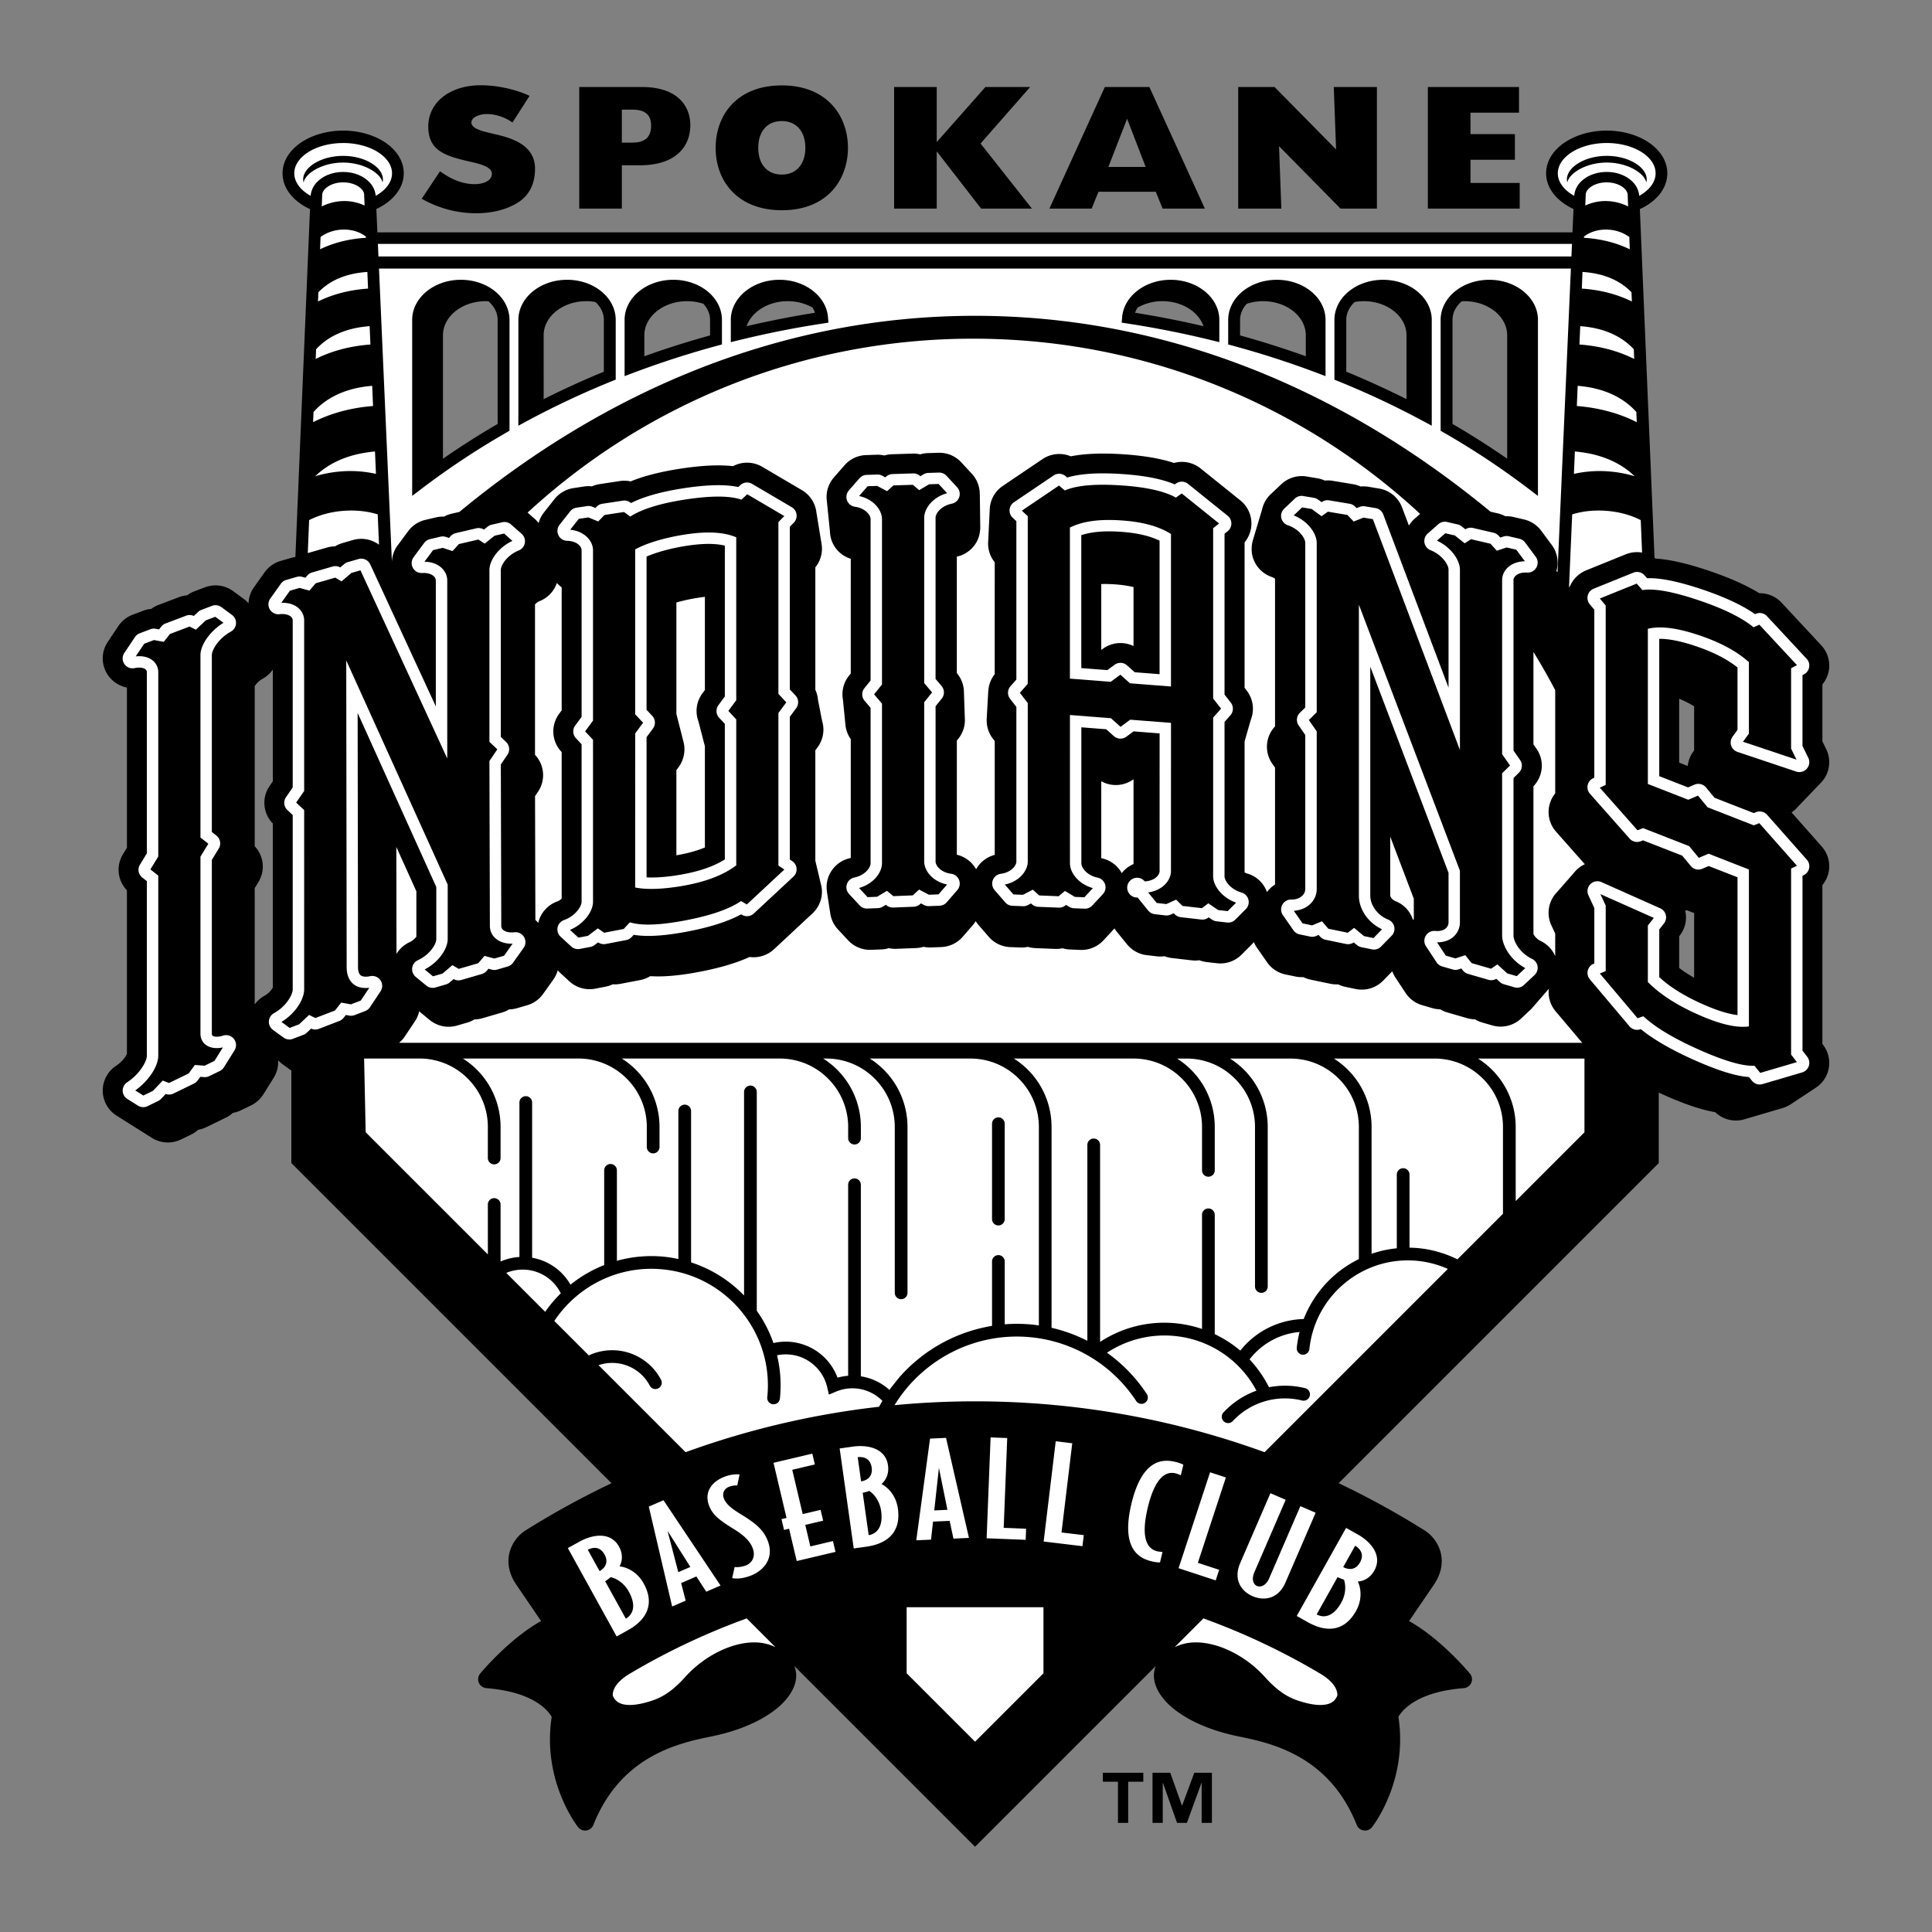 <svg xmlns="http://www.w3.org/2000/svg" width="2500" height="2500" viewBox="0 0 192.756 192.756"><rect x="0" y="0" width="192.756" height="192.756" fill="#808080" stroke="none"/><g fill-rule="evenodd" clip-rule="evenodd"><path fill="#fff" fill-opacity="0" d="M0 0h192.756v192.756H0V0z"/><path d="M178.619 110.203c-.027.02.031-.017 0 0z"/><path d="M181.822 104.154V88.306a2.95 2.95 0 0 0 .621-1.284 2.958 2.958 0 0 0-.682-2.559l-3.014-3.405c.188-.132.363-.279.52-.455L181.762 78a2.956 2.956 0 0 0 .441-3.255l-.381-.777v-5.686c.326-.395.551-.868.641-1.383a2.959 2.959 0 0 0-.752-2.512l-3.959-4.255a2.986 2.986 0 0 0-2.227-.948c-1.334-.819-3.025-1.568-5.127-2.272-2.107-.705-3.809-1.093-5.217-1.183-.035-.028-.074-.05-.109-.076-.738-17.6-1.299-30.894-1.463-34.793a5.611 5.611 0 0 0 1.564-1.035c.768-.733 1.172-1.608 1.176-2.529 0-.922-.404-1.797-1.168-2.532-1.129-1.084-2.951-1.733-4.873-1.734-1.922-.001-3.746.645-4.879 1.728-.768.733-1.172 1.608-1.174 2.529-.004 1.49 1.086 2.802 2.734 3.565l-.104 2.331H37.652l-.103-2.331c1.646-.763 2.737-2.075 2.734-3.565 0-.921-.407-1.796-1.174-2.529-1.133-1.083-2.957-1.729-4.878-1.728-1.922.001-3.744.649-4.874 1.734-.764.734-1.168 1.61-1.166 2.532.001.921.407 1.796 1.174 2.529a5.67 5.67 0 0 0 1.564 1.035c-.163 3.893-.724 17.153-1.458 34.712a2.796 2.796 0 0 0-.412.087L28 55.964a2.978 2.978 0 0 0-1.598 1.132l-1.059 1.487a2.95 2.95 0 0 0-.546 1.609 2.98 2.98 0 0 0-.467-.429l-1.059-.779a2.988 2.988 0 0 0-2.83-.386L19.382 59a2.986 2.986 0 0 0-.722.397 2.978 2.978 0 0 0-.801.18l-2.052.778a2.983 2.983 0 0 0-.719.396 2.978 2.978 0 0 0-.803.182l-1.059.401a2.969 2.969 0 0 0-1.417 1.127l-1.06 1.583a2.955 2.955 0 0 0 .013 3.306 2.98 2.98 0 0 0 1.901 1.247v15.984l-.399.654a2.954 2.954 0 0 0 .399 3.593v16.324c-.098.227-.448.766-1.074 1.178a2.958 2.958 0 0 0 .051 4.983l3.521 2.217a2.99 2.99 0 0 0 2.897.154l1.027-.498a3.02 3.02 0 0 0 .689-.467c.271-.047.536-.131.788-.252l1.99-.967c.25-.123.478-.281.683-.467.273-.047.541-.131.793-.252l1.027-.5a2.983 2.983 0 0 0 1.222-1.1l1.027-1.645c.335-.535.479-1.15.441-1.752.114.119.232.234.367.332l.957.699v9.223l31.942 31.943a84.126 84.126 0 0 0-8.492 4.656 3.745 3.745 0 0 0-1.701 2.324c-.164.699-.186 1.799.636 3.059l2.529 3.713c-3.165 1.76-5.936 5.074-6.075 5.24a.891.891 0 0 0 .616 1.455c4.75.369 6.185 2.273 6.519 2.867-.974 6.328 2.484 10.811 2.634 11.002.197.25.513.375.827.328a.883.883 0 0 0 .698-.553c2.769-6.984 8.653-8.189 11.814-8.834 4.14-.848 7.274-2.729 8.178-4.91.308-.742.318-1.477.048-2.117l18.039 18.039 18.039-18.039c-.271.641-.26 1.375.049 2.117.904 2.182 4.037 4.062 8.178 4.91 3.16.645 9.045 1.85 11.812 8.834a.885.885 0 0 0 .699.553.883.883 0 0 0 .826-.328c.15-.191 3.609-4.676 2.635-11.006.322-.574 1.75-2.494 6.518-2.863a.889.889 0 0 0 .617-1.455c-.139-.166-2.908-3.477-6.07-5.238l2.523-3.699c.832-1.275.809-2.375.645-3.074a3.738 3.738 0 0 0-1.701-2.324 84.094 84.094 0 0 0-8.496-4.66l31.939-31.939v-7.031c.18.084.359.166.547.25 2.053.914 3.709 1.471 5.082 1.703a2.99 2.99 0 0 0 2.914.713l3.84-1.131c.246-.072.529-.211.742-.34l2.506-1.658a2.956 2.956 0 0 0 1.232-1.576 2.958 2.958 0 0 0-.463-2.719l-.072-.096zM27.218 77.951l-.322.469a2.953 2.953 0 0 0 .322 3.74v16.374c-.094.182-.377.564-.85.826a2.969 2.969 0 0 0-.956.852V88.61l.375-.613a2.954 2.954 0 0 0-.375-3.568V68.465c.1-.173.37-.514.801-.75.409-.225.748-.54 1.005-.91v11.146zm117.7-46.037c0-.621.26-1.21.756-1.706.051-.051.107-.097.162-.145.092-.005.18-.016.271-.016 2.355 0 4.264 1.525 4.264 3.407v12.311a81.5 81.5 0 0 0-5.453-3.468V31.914zm-10.6 0c0-.621.264-1.21.76-1.706.027-.028.059-.053.088-.08.289-.05.588-.081.896-.081 2.355 0 4.264 1.525 4.264 3.407v6.369a88.403 88.403 0 0 0-6.008-2.741v-5.168zm-10.595 0c0-.579.23-1.13.664-1.604a5.159 5.159 0 0 1 1.629-.262c2.355 0 4.264 1.525 4.264 3.407v2.088a93.486 93.486 0 0 0-6.557-2.079v-1.55zm-10.221-1.228a4.967 4.967 0 0 1 2.467-.638c1.961 0 3.607 1.057 4.105 2.495a97.633 97.633 0 0 0-6.824-1.339c.062-.182.148-.354.252-.518zm-34.907-.638c.923 0 1.771.239 2.467.638a2.4 2.4 0 0 1 .252.517 98.69 98.69 0 0 0-6.824 1.339c.499-1.438 2.146-2.494 4.105-2.494zm-14.308 3.407c0-1.882 1.908-3.407 4.262-3.407a5.16 5.16 0 0 1 1.63.262c.433.474.664 1.025.664 1.604v1.55a92.936 92.936 0 0 0-6.556 2.079v-2.088zm-10.047 0c0-1.882 1.908-3.407 4.263-3.407.308 0 .606.03.896.081.029.027.062.052.09.08.495.495.757 1.085.757 1.706v5.168a88.105 88.105 0 0 0-6.005 2.741l-.001-6.369zm-10.046 0c0-1.882 1.909-3.407 4.264-3.407.092 0 .181.011.272.016.054.048.111.093.162.145.496.495.757 1.085.757 1.706v10.383a81.038 81.038 0 0 0-5.455 3.468V33.455zm123.339 36.257c.561.236 1.055.487 1.49.754v4.406l-.094.13c-.309.423-.49.915-.545 1.42l-.852-.333v-6.377h.001zm1.49 27.835a12.726 12.726 0 0 1-1.49-.973l.002-3.165.043-.055c.557-.704.76-1.622.559-2.495.049-.015.096-.031.145-.049l.742.29v6.447h-.001z"/><path d="M49.609 13.441l-.982-.235c-.638-.165-1.595-.413-1.595-.987 0-.146.061-.281.181-.401.302-.303.896-.44 1.321-.44.858 0 1.735.271 2.471.761l.126.083.082-.127 1.532-2.388.092-.144-.156-.071c-1.323-.6-3.166-.987-4.697-.987-3.094 0-5.255 1.695-5.255 4.123 0 2.375 1.632 2.924 4.122 3.491l.123.028c.785.177 2.1.475 2.1 1.179 0 .723-.862 1.046-1.718 1.046-1.094 0-2.184-.392-3.333-1.198l-.124-.088-.084.127-1.65 2.482-.088.133.139.079a10.973 10.973 0 0 0 5.279 1.37c1.679 0 3.202-.405 4.287-1.141 1.06-.721 1.597-1.835 1.597-3.312-.003-2.209-2.016-2.968-3.77-3.383zM57.792 8.682h6.262c3.522 0 4.821 1.868 4.821 3.825 0 1.886-1.21 3.984-5.053 3.984h-1.779v4.323h-4.251V8.682zm5.301 5.549c1.334 0 1.868-.64 1.868-1.672 0-1.049-.516-1.619-1.886-1.619h-1.032v3.291h1.05zM78.001 8.522c4.571 0 6.599 3.095 6.599 6.226 0 3.096-1.974 6.227-6.599 6.227-4.376 0-6.6-2.864-6.6-6.227 0-3.22 2.081-6.226 6.6-6.226zm0 8.895c1.441 0 2.348-1.032 2.348-2.669s-.907-2.668-2.348-2.668c-1.458 0-2.349 1.032-2.349 2.668s.89 2.669 2.349 2.669zM89.205 8.682h4.252v5.496l4.855-5.496h4.465l-4.945 5.638 5.123 6.494h-5.068l-4.395-5.675h-.035v5.675h-4.252V8.682zM123.535 8.682h3.631l6.135 6.226-.231-6.226h4.305v12.132h-3.629l-6.137-6.227.231 6.227h-4.305V8.682zM142.459 8.682h9.092v2.561h-4.84v2.135h4.432v2.562h-4.432v2.312h4.91v2.562h-9.162V8.682zM115.992 20.814h4.217l-5.533-12.132h-4.447l-5.531 12.132h4.215l.682-1.681h5.717l.68 1.681zm-3.541-8.966l1.852 4.804h-3.719l1.867-4.804z"/><path fill="#fff" d="M90.456 160.352v6.591l6.825 6.827 6.826-6.827v-6.591H90.456zM123.744 134.752a8.334 8.334 0 0 1 6.326-3.152 11.182 11.182 0 0 1 5.504-5.98v-13.164a6.791 6.791 0 0 0-2.004-4.838 6.791 6.791 0 0 0-4.838-2.004h-6.012a8.073 8.073 0 0 1 3.762 6.841v15.898a.635.635 0 1 1-1.27 0v-15.898a6.791 6.791 0 0 0-2.004-4.838 6.787 6.787 0 0 0-4.836-2.004h-.938a8.057 8.057 0 0 1 3.762 6.841v4.311a.635.635 0 1 1-1.27 0v-4.311a6.791 6.791 0 0 0-2.004-4.838 6.79 6.79 0 0 0-4.836-2.004h-11.934a8.057 8.057 0 0 1 3.762 6.841v20.021c1.248.287 2.447.725 3.572 1.299v-19.547a.635.635 0 1 1 1.27 0v19.656a11.656 11.656 0 0 1 7.629-1.85c.879.094 1.729.283 2.541.557v-11.387a.634.634 0 0 1 1.27 0v11.906c.919.441 1.777.988 2.548 1.644z"/><path d="M143.111 105.613h-10.029a8.06 8.06 0 0 1 1.385 1.107 8.05 8.05 0 0 1 2.375 5.734v12.637a10.981 10.981 0 0 1 2.516-.549v-7.354c0-.352.283-.635.635-.635s.635.283.635.635v7.293c.33.006.664.021 1 .057a11.13 11.13 0 0 1 3.777 1.107l4.547-4.549v-8.643a6.798 6.798 0 0 0-2.002-4.838 6.805 6.805 0 0 0-4.839-2.002zM48.673 120.148a.635.635 0 0 1 1.269 0v5.717a5.416 5.416 0 0 1 1.881-.455V110a.634.634 0 1 1 1.268 0v15.486a5.489 5.489 0 0 1 3.827 2.686 12.932 12.932 0 0 1 3.362-1.957v-9.449a.633.633 0 0 1 1.268 0v9.025a12.836 12.836 0 0 1 4.784-.4c.458.049.906.129 1.348.223v-14.768a.634.634 0 1 1 1.269 0v15.104a12.848 12.848 0 0 1 5.286 3.301v-20.307a.634.634 0 1 1 1.269 0v21.83c.698.984 1.261 2.07 1.662 3.223a5.51 5.51 0 0 1 6.393 3.453 5.594 5.594 0 0 1 1.06-.188v-19.057a.634.634 0 1 1 1.268 0v19.111a5.533 5.533 0 0 1 2.854 1.355l.123-.176.863-1.082a15.684 15.684 0 0 1 9.249-5.129v-6.428a.633.633 0 1 1 1.266 0v6.27a15.516 15.516 0 0 1 2.816.035c.199.021.395.051.59.078v-19.785a6.791 6.791 0 0 0-2.004-4.838 6.79 6.79 0 0 0-4.836-2.004h-10.03c.495.314.961.682 1.387 1.107a8.053 8.053 0 0 1 2.375 5.734v16.533a.634.634 0 0 1-1.269 0v-16.533a6.799 6.799 0 0 0-2.003-4.838 6.793 6.793 0 0 0-4.838-2.004h-.303a8.057 8.057 0 0 1 3.762 6.841v1.098a.634.634 0 1 1-1.268 0v-1.098a6.791 6.791 0 0 0-2.004-4.838 6.792 6.792 0 0 0-4.837-2.004H62.038a8.073 8.073 0 0 1 3.762 6.841v1.986a.633.633 0 0 1-1.269 0v-1.986a6.794 6.794 0 0 0-2.003-4.838 6.792 6.792 0 0 0-4.837-2.004H46.18a8.057 8.057 0 0 1 3.762 6.841v3.041a.636.636 0 1 1-1.269 0v-3.041a6.794 6.794 0 0 0-2.003-4.838 6.792 6.792 0 0 0-4.837-2.004h-5.506l.156 7.355 12.191 12.191v-5.006h-.001zm50.302-8.033c0-.352.281-.635.633-.635s.633.283.633.635v9.514a.633.633 0 1 1-1.266 0v-9.514z" fill="#fff"/><path d="M147.459 105.613a8.057 8.057 0 0 1 3.762 6.841v7.375l6.861-6.861v-7.355h-10.623zM50.51 126.998l3.882 3.881c.464-.666.99-1.287 1.566-1.854a.67.67 0 0 1-.058-.088 4.237 4.237 0 0 0-5.39-1.939zM65.952 137.658a.632.632 0 0 1-.268.855.63.63 0 0 1-.856-.268 4.239 4.239 0 0 0-5.112-2.043l8.684 8.684a84.24 84.24 0 0 1 19.306-4.533c.107-.197.217-.395.331-.588a4.214 4.214 0 0 0-2.544-1.23 4.233 4.233 0 0 0-2.097.312l-.696.295-.17-.736a4.24 4.24 0 0 0-5.004-3.188c.332 1.387.441 2.85.284 4.344a.635.635 0 0 1-1.262-.133c.67-6.375-3.971-12.107-10.346-12.777-4.447-.467-8.577 1.652-10.897 5.139l3.44 3.439a5.505 5.505 0 0 1 7.207 2.428zM97.285 139.811c9.922 0 19.686 1.73 28.881 5.074l18.285-18.285a9.824 9.824 0 0 0-2.957-.797c-5.416-.57-10.285 3.373-10.855 8.789a.632.632 0 0 1-.695.564.636.636 0 0 1-.566-.697c.057-.537.152-1.059.281-1.566a7.074 7.074 0 0 0-4.99 2.734 11.818 11.818 0 0 1 1.938 2.779 8.33 8.33 0 0 1 3.607.092.633.633 0 1 1-.307 1.231 7.105 7.105 0 0 0-6.906 2.045.634.634 0 1 1-.925-.867 8.366 8.366 0 0 1 3.281-2.16 10.353 10.353 0 0 0-8.102-5.449 10.414 10.414 0 0 0-6.809 1.662 15.583 15.583 0 0 1 3.963 4.111.634.634 0 1 1-1.059.697 14.221 14.221 0 0 0-10.426-6.342c-5.549-.584-10.858 2.164-13.675 6.768a84.262 84.262 0 0 1 8.036-.383zM62.824 166.99c-.654.389-1.719 1.18-1.69 2.168.137.346.35.592.657.744.48.238 1.448.387 3.335-.254 1.136-.385 2.134-1.104 3.234-2.328 2.008-2.236 4.939-3.617 7.293-3.443a4.65 4.65 0 0 1 1.713.461l-2.868-2.869a68.552 68.552 0 0 0-11.674 5.521zM131.738 166.99a68.365 68.365 0 0 0-11.674-5.521l-2.867 2.869a4.644 4.644 0 0 1 1.713-.461c2.354-.174 5.285 1.207 7.293 3.443 1.102 1.225 2.098 1.943 3.234 2.328 1.887.641 2.855.492 3.336.254.307-.152.52-.398.656-.744.03-.988-1.034-1.779-1.691-2.168zM156.836 24.333H37.703l.055 1.253h119.023l.055-1.253zM37.133 38.495c-3.095.249-4.871 1.502-5.851 2.61l-.042 1.016c1.621-.823 3.602-1.425 5.979-1.613l-.086-2.013zM36.958 34.372l-.078-1.831c-2.802.203-4.43 1.308-5.344 2.308l-.039.962c1.482-.741 3.291-1.279 5.461-1.439zM36.503 23.605c-.595-.467-1.438-.739-2.376-.695a3.96 3.96 0 0 0-2.145.731l-.048 1.23c1.244-.603 2.758-1.034 4.574-1.146l-.005-.12zM36.721 28.793l-.07-1.66c-2.538.162-4.035 1.132-4.888 2.033l-.036.914c1.357-.668 3.01-1.152 4.994-1.287zM37.509 47.279l-.096-2.235c-2.984.261-4.839 1.375-5.963 2.47.832-.253 1.722-.42 2.651-.485a11.64 11.64 0 0 1 3.408.25zM34.127 20.065a4.72 4.72 0 0 1 2.248.442l-.044-1.08c0-.177-.078-.355-.231-.53-.38-.434-1.094-.703-1.863-.702-1.198.001-2.092.653-2.092 1.265l-.044 1.138a5.032 5.032 0 0 1 2.026-.533z" fill="#fff"/><path d="M30.189 18.967c.233.213.503.405.803.572.035-.454.22-.902.555-1.286.598-.687 1.603-1.097 2.687-1.098 1.084-.001 2.089.408 2.69 1.093.337.385.522.835.559 1.29.302-.168.574-.361.807-.576.541-.5.826-1.079.825-1.674-.001-.595-.288-1.174-.831-1.672-.918-.846-2.433-1.349-4.052-1.348-2.69.002-4.875 1.359-4.873 3.027.001.594.288 1.172.83 1.672z" fill="#fff"/><path d="M34.226 16.218c2.067 0 3.763 1.061 3.939 1.987.025-.1.042-.201.042-.305 0-1.215-1.783-2.349-3.981-2.349-2.199 0-3.981 1.134-3.981 2.349 0 .104.018.205.043.305.175-.926 1.87-1.987 3.938-1.987z"/><path d="M157.406 38.495c3.094.249 4.869 1.502 5.852 2.61.012.336.027.675.041 1.016-1.621-.823-3.602-1.425-5.979-1.613l.086-2.013zM157.58 34.372c.027-.623.055-1.233.08-1.831 2.801.203 4.43 1.308 5.344 2.308.014.317.023.64.039.962-1.482-.741-3.291-1.279-5.463-1.439zM158.035 23.605c.596-.467 1.439-.739 2.375-.695a3.954 3.954 0 0 1 2.146.731c.016.399.033.808.047 1.23-1.244-.603-2.758-1.034-4.572-1.146 0-.04.002-.079.004-.12zM157.818 28.793c.023-.566.047-1.123.068-1.661 2.539.163 4.035 1.133 4.889 2.034l.037.914c-1.357-.668-3.009-1.152-4.994-1.287zM157.029 47.279l.096-2.235c2.984.261 4.84 1.375 5.963 2.47a11.988 11.988 0 0 0-2.65-.485 11.647 11.647 0 0 0-3.409.25zM160.41 20.065a4.712 4.712 0 0 0-2.246.442c.016-.375.029-.739.045-1.08 0-.177.076-.355.23-.53.379-.434 1.094-.703 1.863-.702 1.197.001 2.092.653 2.092 1.265.014.358.027.743.043 1.138a5.02 5.02 0 0 0-2.027-.533z" fill="#fff"/><path d="M164.35 18.967a4.257 4.257 0 0 1-.803.572 2.231 2.231 0 0 0-.555-1.286c-.6-.687-1.604-1.097-2.689-1.098-1.082-.001-2.088.408-2.689 1.093a2.226 2.226 0 0 0-.557 1.29 4.165 4.165 0 0 1-.807-.576c-.541-.5-.828-1.079-.826-1.674.002-.595.289-1.174.832-1.672.916-.846 2.432-1.349 4.051-1.348 2.689.002 4.875 1.359 4.873 3.027 0 .594-.287 1.172-.83 1.672z" fill="#fff"/><path d="M160.312 16.218c-2.068 0-3.762 1.061-3.938 1.987a1.254 1.254 0 0 1-.043-.305c0-1.215 1.781-2.349 3.98-2.349s3.982 1.134 3.982 2.349c0 .104-.018.205-.043.305-.174-.926-1.869-1.987-3.938-1.987zM141.637 157.035l-6.99 10.246c-.43-.672-1.104-1.287-1.998-1.818-10.785-6.416-23.014-9.807-35.367-9.807-12.353 0-24.582 3.391-35.367 9.807-.894.531-1.566 1.146-1.998 1.816l-6.982-10.244c-.374-.574-.506-1.139-.383-1.666a1.981 1.981 0 0 1 .894-1.211c13.136-8.227 28.29-12.57 43.841-12.57 15.553 0 30.705 4.344 43.822 12.559.361.215.777.639.912 1.221.124.527-.009 1.093-.384 1.667z"/><path d="M62.659 162.639l-1.138.629-4.868-8.816 1.165-.643c1.343-.742 3.118-.994 3.938.492.492.889.251 1.619.057 1.98.522.039 1.691.406 2.404 1.695 1.28 2.319-.037 3.823-1.558 4.663zm-4.017-8.02l1.179 2.135c.597-.344.899-.93.496-1.658-.404-.733-1.032-.803-1.675-.477zm2.279 2.736a3.801 3.801 0 0 1-.546.404l2.062 3.734c.617-.342 1.138-1.18.299-2.697-.567-1.028-1.454-1.372-1.815-1.441zM70.463 158.805l-.984-1.521-1.521.66.453 1.752-1.35.586-2.33-9.967 1.465-.637 5.69 8.508-1.423.619zm-3.864-6.075l1.074 4.127 1.206-.523-2.28-3.604zM74.707 157.273c-.639.213-1.167.264-1.657.178l.243-1.111c.294.041.675-.004 1.062-.131.535-.178 1.07-.752.768-1.67-.299-.902-1.126-1.51-2.118-2.115-1.367-.84-1.997-1.402-2.304-2.33-.414-1.252.299-2.338 1.771-2.826.565-.186 1.123-.193 1.316-.16l-.232 1.094a2.096 2.096 0 0 0-.754.111c-.491.162-.775.602-.599 1.133.225.682.925 1.152 1.917 1.758 1.31.818 2.143 1.49 2.539 2.693.571 1.734-.615 2.935-1.952 3.376zM79.489 155.746l-.762-3.225-.503.12-.255-1.08.503-.118-1.299-5.498 3.871-.914.254 1.078-2.255.534 1.043 4.419 1.785-.421.254 1.078-1.783.422.507 2.146 2.255-.533.255 1.078-3.87.914zM86.464 154.309l-1.287.18-1.404-9.975 1.318-.186c1.52-.213 3.268.186 3.504 1.865.142 1.008-.344 1.604-.654 1.871.474.223 1.435.984 1.64 2.445.371 2.624-1.395 3.555-3.117 3.8zm-.892-8.928l.34 2.416c.68-.109 1.172-.547 1.056-1.373-.116-.828-.679-1.119-1.396-1.043zm1.154 3.367a3.57 3.57 0 0 1-.654.186l.595 4.225c.698-.098 1.483-.695 1.242-2.414-.164-1.163-.871-1.802-1.183-1.997zM95.125 153.508l-.378-1.771-1.659.074-.2 1.799-1.47.066 1.372-10.145 1.596-.074 2.287 9.98-1.548.071zm-1.449-7.053l-.466 4.24 1.314-.061-.848-4.179zM98.436 153.475l.396-10.067 1.658.067-.351 8.957 2.236.088-.043 1.107-3.896-.152zM104.125 153.797l1.205-10 1.649.197-1.073 8.901 2.223.267-.133 1.1-3.871-.465zM114.922 155.781c-1.219-.291-3.129-1.189-2.041-5.746s3.193-4.469 4.412-4.178c.455.109.77.277.77.277l-.252 1.053c-.16-.064-.318-.143-.533-.193-.699-.166-1.941-.021-2.766 3.43-.832 3.479.227 4.174.941 4.346.197.047.357.057.529.07l-.248 1.043s-.355.008-.812-.102zM117.586 156.459l3.144-9.57 1.577.517-2.797 8.516 2.127.699-.348 1.055-3.703-1.217zM124.967 159.25c-1.135-.49-1.939-1.662-1.232-3.305l3.016-6.969 1.523.658-3.123 7.221c-.316.732-.088 1.229.256 1.377.346.148.893-.012 1.209-.742l3.123-7.221 1.523.658-3.016 6.969c-.709 1.641-2.131 1.85-3.279 1.354zM130.51 161.861l-1.135-.635 4.924-8.787 1.16.65c1.338.748 2.486 2.123 1.658 3.604-.498.889-1.244 1.068-1.652 1.094.242.465.545 1.65-.174 2.938-1.295 2.31-3.266 1.986-4.781 1.136zm4.693-7.644l-1.191 2.129c.607.324 1.264.273 1.672-.455s.134-1.299-.481-1.674zm-1.121 3.379a3.824 3.824 0 0 1-.633-.248l-2.084 3.721c.615.346 1.604.346 2.449-1.17.575-1.024.399-1.96.268-2.303zM113.092 58.57a11.713 11.713 0 0 0-1.959-.274 12.95 12.95 0 0 0-1.26-.025v6.557l.02.002.117-.087a2.989 2.989 0 0 1 3.082-.285V58.57zM111.916 87.112a2.96 2.96 0 0 1 1.176-.905v-8.462a2.99 2.99 0 0 1-3.219.201v7.672c.018.004.031.01.049.014.859.18 1.58.729 1.994 1.48zM138.705 89.357c.004.101.17.413.531.555a2.965 2.965 0 0 1 1.742 1.877c.027-.027.051-.057.078-.083v-2.039l-2.352-6.199v5.889h.001z" fill="#fff"/><path d="M53.365 51.781c.139.122.259.259.371.401.104-.373.277-.729.526-1.044l1.059-1.341a2.987 2.987 0 0 1 1.893-1.099l1.059-.161c.258-.039.52-.042.776-.014.237-.104.487-.178.746-.217l2.052-.312c.361-.054.724-.04 1.074.035 1.345-.551 3.013-.975 5.044-1.282 2.062-.312 3.772-.393 5.173-.239a2.99 2.99 0 0 1 2.91.065l3.959 2.329a2.963 2.963 0 0 1 1.438 2.167l.537 3.292a2.954 2.954 0 0 1-.636 2.244v12.214c.146.315.232.649.261.99l.416 2.129c.06.194.102.418.12.618a2.983 2.983 0 0 1-.568 1.995l-.229.31v11.031c.026.086.047.175.065.264l.001-.001.481 2.023a3.5 3.5 0 0 1 .104.55c.072.9-.271 1.784-.934 2.401l-3.841 3.577a2.986 2.986 0 0 1-2.436.772c-1.316.602-2.958 1.088-4.971 1.475-1.985.381-3.601.525-4.943.439a2.996 2.996 0 0 1-.992.387l-1.99.381a2.88 2.88 0 0 1-.757.043c-.229.109-.47.191-.72.24l-1.027.195a2.98 2.98 0 0 1-2.587-.736l-1.027-.949c-.047-.043-.084-.096-.128-.141a2.96 2.96 0 0 1-.429.908l-1.027 1.443a2.988 2.988 0 0 1-1.597 1.133l-1.027.297a3.076 3.076 0 0 1-.773.115c-.22.133-.454.24-.704.312l-1.99.578a3.056 3.056 0 0 1-.769.113 2.907 2.907 0 0 1-.708.312l-1.027.299a2.99 2.99 0 0 1-2.732-.564l-1.027-.846-.012-.014a2.903 2.903 0 0 1-.415.982l-1.027 1.539c-.157.236-.35.443-.564.625h118.045l-2.66-3.15a2.961 2.961 0 0 1-.676-2.238c-.02.018-.033.037-.051.055l-1.682 1.938-1.027.967a2.989 2.989 0 0 1-2.875.691l-1.027-.297a3.001 3.001 0 0 1-.707-.312 3.048 3.048 0 0 1-.768-.113l-1.99-.574a2.994 2.994 0 0 1-.711-.312 2.933 2.933 0 0 1-.766-.113l-1.029-.299a2.953 2.953 0 0 1-1.658-1.221l-1.029-1.559a3.06 3.06 0 0 1-.297-.602l-.912.934a2.983 2.983 0 0 1-2.74.834l-1.027-.213a3.004 3.004 0 0 1-.721-.25 3.076 3.076 0 0 1-.758-.055l-1.988-.414a2.98 2.98 0 0 1-.73-.254c-.248.012-.498 0-.746-.051l-1.027-.213a2.98 2.98 0 0 1-1.84-1.213l-1.027-1.476a2.776 2.776 0 0 1-.291-.541c-.064.08-.133.156-.207.229l-1.027 1.027a2.988 2.988 0 0 1-2.451.854l-1.029-.119a3.006 3.006 0 0 1-.729-.181c-.246.033-.496.04-.746.011l-1.992-.23a2.97 2.97 0 0 1-.732-.18c-.246.034-.494.04-.742.011l-1.027-.118a2.986 2.986 0 0 1-1.973-1.08l-1.027-1.264a2.92 2.92 0 0 1-.23-.327c-.027.031-.049.065-.078.096l-1.027 1.104a2.985 2.985 0 0 1-2.305.947l-1.027-.041c-.252-.01-.5-.052-.74-.124-.24.051-.486.075-.734.065l-1.99-.08a2.939 2.939 0 0 1-.736-.125 2.972 2.972 0 0 1-.742.065l-1.025-.041a2.99 2.99 0 0 1-2.137-1.026l-1.027-1.187a3.091 3.091 0 0 1-.273-.375c-.08.129-.17.255-.271.373l-1.027 1.186a2.981 2.981 0 0 1-2.138 1.025l-1.027.041a3.005 3.005 0 0 1-.74-.066 2.992 2.992 0 0 1-.736.124l-1.989.078a3.02 3.02 0 0 1-.737-.066c-.24.072-.488.114-.74.124l-1.027.04a2.984 2.984 0 0 1-2.302-.949l-1.027-1.105a2.973 2.973 0 0 1-.734-1.475c-.01-.058-.024-.139-.031-.197l-.323-2.09.007.003a2.905 2.905 0 0 1 .102-1.335 2.972 2.972 0 0 1 2.227-2.001c.018-.003.03-.009.046-.013v-11.85a3.08 3.08 0 0 1-.525-1.352l-.253-2.568a2.97 2.97 0 0 1-.051-.523l-.001-.016h.001c-.005-.66.21-1.323.65-1.87l.179-.222V55.751a2.969 2.969 0 0 1-1.895-1.781 3.1 3.1 0 0 1-.186-.984l-.32-3.134a2.95 2.95 0 0 1 .717-2.215l1.059-1.214a2.98 2.98 0 0 1 2.153-1.019l1.059-.034a3.02 3.02 0 0 1 .765.075c.244-.073.498-.116.757-.124l2.051-.065c.259-.008.515.02.763.076.246-.074.5-.116.759-.125l1.06-.033a2.982 2.982 0 0 1 2.288.957l1.059 1.147a2.96 2.96 0 0 1 .78 2.025l.006-.005.045 3.33a3.615 3.615 0 0 1-.143.929 2.97 2.97 0 0 1-2.195 1.978v11.623l.009.011c.468.551.7 1.227.7 1.906l.095 2.738a2.943 2.943 0 0 1-.65 1.885l-.153.191v11.387a2.977 2.977 0 0 1 1.921 1.453 2.973 2.973 0 0 1 1.859-1.437v-11.36l-.188-.24a2.948 2.948 0 0 1-.613-1.812l-.008.005.014-.258c-.002.033.004-.033 0 0l.148-2.65.006.005c.027-.61.238-1.211.641-1.712V56.097a2.942 2.942 0 0 1-.652-2.083l.16-3.307a2.956 2.956 0 0 1 1.297-2.227l3.959-2.674a2.989 2.989 0 0 1 2.824-.279c1.391-.273 3.096-.341 5.158-.209 2.068.133 3.768.42 5.143.87a2.983 2.983 0 0 1 2.656.552l3.959 3.184a2.96 2.96 0 0 1 1.107 2.312 2.956 2.956 0 0 1-.682 1.877v14.511l.211.272a2.965 2.965 0 0 1 .418 2.89l-.598 2.073-.004-.004c-.01.059-.016.118-.027.176v13a.862.862 0 0 0 .254.118 2.967 2.967 0 0 1 1.979 1.853c.221-.302.494-.555.805-.753V76.587l-.277-.396a2.95 2.95 0 0 1 .277-3.718V57.747a.941.941 0 0 0-.318-.179 2.972 2.972 0 0 1-1.953-2.169 3.202 3.202 0 0 1 .043-1.442l.934-3.125a2.956 2.956 0 0 1 .85-1.511l1.061-1.004a2.98 2.98 0 0 1 2.545-.777l1.059.177c.258.042.506.122.742.229.258-.025.52-.02.779.023l2.053.342c.258.043.508.122.744.229.258-.025.518-.018.777.025l1.059.177a2.973 2.973 0 0 1 2.297 1.882l.686 1.817c.152-.25.338-.484.564-.684l.553-.487c-11.719-10.846-27.385-17.48-44.602-17.48-17.147 0-32.756 6.581-44.446 17.351l.727.64zM40.857 94.006c.354-.163.585-.415.683-.558v-4.525L39.542 84.5l.016 10.67a2.967 2.967 0 0 1 1.299-1.164z" fill="#fff"/><path d="M157.254 86.825c.254-.256.547-.457.863-.603l-2.871-3.246a2.953 2.953 0 0 1-.082-3.82V68.852a66.04 66.04 0 0 0-2.172-3.807v9.222l.303.432a2.95 2.95 0 0 1-.303 3.744V93.19c.078.173.336.512.721.694a2.97 2.97 0 0 1 1.451 1.507v-2.245l-.387-.832a2.955 2.955 0 0 1 .586-3.327l1.891-2.162zM67.483 76.835v8.497c.122-.021.244-.041.367-.065.966-.185 1.792-.426 2.477-.717V74.458c-.015-.051-.021-.104-.033-.155l-.003.011-.607-2.342a2.953 2.953 0 0 1 .391-2.788l.253-.343v-9.292a17.757 17.757 0 0 0-2.844.563v11.121l.733 2.881a3.023 3.023 0 0 1-.504 2.413l-.23.308zM56.038 70.875V58.601a3.108 3.108 0 0 1-.479-.439 2.966 2.966 0 0 1-1.7 1.802 1.297 1.297 0 0 0-.481.337V75.31a2.955 2.955 0 0 1 .297 3.688l-.294.434.034 12.351c.102.09.197.189.287.294a2.969 2.969 0 0 1 1.885-2.135c.225-.081.37-.204.451-.29v-14.62l-.033-.036a2.954 2.954 0 0 1-.22-3.779l.253-.342zM32.633 54.625c.26-.075.527-.11.793-.114.228-.139.471-.251.729-.326l1.059-.307a2.99 2.99 0 0 1 2.6.465l-.13-3.023c-.97-.305-2.119-.444-3.343-.359-1.327.092-2.534.433-3.499.932a4464.54 4464.54 0 0 1-.135 3.289l1.926-.557zM156.67 58.414a2.976 2.976 0 0 1 1.578-1.508l3.959-1.604a2.985 2.985 0 0 1 1.623-.172l-.133-3.237c-.965-.499-2.172-.84-3.498-.932-1.225-.085-2.373.055-3.342.359-.104 2.361-.209 4.799-.316 7.297l.129-.203zM39.664 54.422l1.059-1.428a2.977 2.977 0 0 1 1.715-1.126l1.059-.248c.262-.061.53-.085.797-.076a2.96 2.96 0 0 1 .726-.28l.816-.191C60.474 38.978 77.97 31.508 97.284 31.508c19.301 0 36.789 7.461 51.42 19.542l.76.176c.256.059.498.158.725.279a2.97 2.97 0 0 1 .797.074l1.059.246c.689.16 1.299.558 1.721 1.125l1.059 1.426c.559.754.713 1.715.457 2.593.037.037.076.073.113.111l1.334-30.284H37.812c.284 6.425.741 16.776 1.289 29.256a2.924 2.924 0 0 1 .563-1.63zM143.73 42.634v-10.72c0-.928.393-1.832 1.104-2.544.926-.925 2.293-1.455 3.754-1.455 2.678 0 4.854 1.794 4.854 4V49.478l-.951-.724a78.97 78.97 0 0 0-8.463-5.605l-.297-.171v-.344h-.001zm-10.595-5.157v-5.562c0-.928.391-1.832 1.104-2.544.926-.925 2.293-1.455 3.752-1.455 2.678 0 4.855 1.794 4.855 4v10.558l-.873-.471a86.941 86.941 0 0 0-8.469-3.976l-.369-.15v-.4zm-10.598-3.564v-1.999c0-.928.393-1.832 1.105-2.544.924-.925 2.291-1.455 3.75-1.455 2.678 0 4.857 1.794 4.857 4v5.611l-.803-.303a92.258 92.258 0 0 0-8.473-2.738l-.438-.119v-.453h.002zm-10.58-2.273c.172-2.09 2.297-3.726 4.84-3.726 2.678 0 4.855 1.794 4.855 4v2.222l-.734-.181a96.705 96.705 0 0 0-8.461-1.681l-.547-.084.047-.55zm-39.044 1.739v-1.465c0-2.206 2.179-4 4.856-4 2.542 0 4.668 1.636 4.84 3.726l.045.551-.546.084a96.315 96.315 0 0 0-8.46 1.681l-.735.181v-.758zm-10.597 3.289v-4.754c0-2.206 2.179-4 4.856-4 1.459 0 2.826.53 3.752 1.455.712.712 1.104 1.616 1.104 2.544V34.366l-.438.119a92.535 92.535 0 0 0-8.472 2.738l-.803.303v-.858h.001zm-10.597 4.811v-9.565c0-2.206 2.179-4 4.856-4 1.459 0 2.827.53 3.751 1.455.713.712 1.104 1.616 1.104 2.544v5.961l-.37.15A86.818 86.818 0 0 0 52.591 42l-.874.471v-.992h.002zm-10.596 6.802V31.914c0-2.206 2.179-4 4.856-4 1.459 0 2.826.53 3.751 1.455.712.712 1.104 1.616 1.104 2.544v11.063l-.297.171a79.679 79.679 0 0 0-8.463 5.605l-.952.724v-1.195h.001zM23.341 103.66a.988.988 0 0 0-1.079-.338c-.55.174-.906.117-1.045.016-.028-.02-.081-.059-.081-.201v-17.35l.688-1.126a.99.99 0 0 0-.233-1.293l-.455-.356V65.365c0-.535.677-1.679 1.9-2.351a.988.988 0 0 0 .11-1.662l-1.059-.779a.987.987 0 0 0-.936-.128l-1.059.402a.998.998 0 0 0-.327.205l-.428.403a.99.99 0 0 0-.768-.03l-2.051.779a.96.96 0 0 0-.422.308l-.227.285-.344-.063a.987.987 0 0 0-.53.048l-1.058.402a.985.985 0 0 0-.471.374l-1.059 1.582a.987.987 0 0 0 1.023 1.518c.466-.097.871-.053 1.084.121a.357.357 0 0 1 .139.298v18.061l-.688 1.127a.986.986 0 0 0 .233 1.292l.455.356v17.42c0 .555-.7 1.816-1.966 2.648a.99.99 0 0 0-.447.836.983.983 0 0 0 .463.826l1.058.666a.99.99 0 0 0 .958.053l1.059-.516a.998.998 0 0 0 .283-.207l.472-.494a.99.99 0 0 0 .768-.039l2.052-.998a.979.979 0 0 0 .364-.305l.271-.369.379.029a.99.99 0 0 0 .508-.096l1.059-.516a.978.978 0 0 0 .405-.365l1.06-1.695a.991.991 0 0 0-.058-1.131z" fill="#fff"/><path d="M94.894 87.175c-1.013-.132-1.552-.797-1.552-1.228V70.463l.614-.763a.987.987 0 0 0-.017-1.259l-.598-.705V51.662c0-.454.562-1.196 1.62-1.409a.99.99 0 0 0 .531-1.64l-1.059-1.146a.983.983 0 0 0-.758-.317l-1.059.033a.994.994 0 0 0-.474.14l-.322.19-.057-.048a.986.986 0 0 0-.669-.233l-2.051.065a.99.99 0 0 0-.633.256l-.082.074-.313-.167a.966.966 0 0 0-.495-.115l-1.059.034a.99.99 0 0 0-.713.338l-1.059 1.214a.988.988 0 0 0 .61 1.628c1.018.141 1.56.814 1.56 1.246v16.088l-.615.764a.988.988 0 0 0 .016 1.259l.599.705v15.502c0 .457-.565 1.207-1.626 1.429a.987.987 0 0 0-.522 1.641l1.059 1.139a.989.989 0 0 0 .763.315l1.058-.042a.984.984 0 0 0 .472-.141l.323-.194.055.046a.989.989 0 0 0 .673.23l2.052-.081a.99.99 0 0 0 .629-.259l.083-.076.312.164c.153.08.325.118.498.111l1.058-.041a.986.986 0 0 0 .708-.341l1.059-1.222a.988.988 0 0 0-.619-1.626zM179.834 104.82V87.372l.115-.054a.986.986 0 0 0 .316-1.549l-3.959-4.475a.984.984 0 0 0-1.098-.266l-.236.092-3.914-1.528-.848-1.027a.99.99 0 0 0-1.152-.279l-.641.274-2.873-1.123V63.738c.934-.013 2.135.223 3.59.71 1.775.595 3.158 1.299 4.217 2.144v6.23l-.492.676a.986.986 0 0 0 .486 1.518l5.865 1.964a.993.993 0 0 0 1.059-.286.992.992 0 0 0 .145-1.085l-.58-1.187v-7.065l.152-.081a.99.99 0 0 0 .264-1.548l-3.959-4.254a.988.988 0 0 0-1.125-.229l-.066.029c-1.258-.887-3.049-1.722-5.338-2.488-2.334-.781-4.117-1.142-5.428-1.096l-.27-.299a.983.983 0 0 0-1.105-.256L159 58.736a.99.99 0 0 0-.59.676.996.996 0 0 0 .201.874l.453.541V77.59l-.115.054c-.281.133-.484.39-.547.695s.021.622.229.854l3.959 4.476a.986.986 0 0 0 1.1.265l.236-.092 3.912 1.529.85 1.027a.988.988 0 0 0 1.15.279l.641-.274 2.873 1.123v13.75c-.922-.109-2.094-.475-3.502-1.102-1.816-.811-3.229-1.691-4.305-2.684v-4.762l.467-.592a.995.995 0 0 0 .186-.85.99.99 0 0 0-.559-.666l-5.863-2.613a.993.993 0 0 0-1.107.209.983.983 0 0 0-.191 1.109l.588 1.269v5.531l-.074.029a.991.991 0 0 0-.375 1.551l3.959 4.693a.987.987 0 0 0 1.068.299l.062-.021c1.25 1.027 3.041 2.064 5.342 3.09 2.346 1.045 4.137 1.6 5.445 1.691l.309.379a.989.989 0 0 0 1.045.324l3.961-1.166a.994.994 0 0 0 .506-1.549l-.48-.625zM52.286 93.489a.99.99 0 0 0-.967-.477c-.478.057-.888-.03-1.125-.241a.499.499 0 0 1-.182-.382l-.044-16.117.661-.974a.987.987 0 0 0-.137-1.271l-.525-.499V56.866c0-.5.639-1.483 1.794-1.949a.99.99 0 0 0 .283-1.658l-1.059-.933a.989.989 0 0 0-.879-.22l-1.059.247a1.002 1.002 0 0 0-.391.189l-.373.297a.99.99 0 0 0-.759-.13l-2.052.48a.985.985 0 0 0-.509.301l-.165.182-.314-.104a.99.99 0 0 0-.534-.023l-1.059.247a.99.99 0 0 0-.569.374l-1.058 1.428a.99.99 0 0 0 .856 1.575c.485-.031.906.085 1.156.32a.595.595 0 0 1 .206.431v12.557L36.939 56.31a.989.989 0 0 0-1.172-.535l-1.059.307a.99.99 0 0 0-.367.197l-.393.334a.987.987 0 0 0-.763-.091l-2.052.593a.99.99 0 0 0-.475.306l-.188.219-.323-.088a.996.996 0 0 0-.536.004l-1.059.306a.988.988 0 0 0-.53.376l-1.059 1.486a.99.99 0 0 0 .922 1.555c.481-.058.896.032 1.137.246a.493.493 0 0 1 .182.376v16.661l-.67.973a.987.987 0 0 0 .139 1.281l.531.498V98.72c0 .543-.666 1.697-1.871 2.365a.987.987 0 0 0-.104 1.662l1.06.773a.983.983 0 0 0 .937.123l1.059-.406c.12-.047.231-.117.325-.205l.43-.408a.978.978 0 0 0 .767.027l2.051-.789a.976.976 0 0 0 .42-.309l.229-.287.345.062c.177.029.36.014.528-.051l1.059-.408a.997.997 0 0 0 .468-.375l1.059-1.588a.99.99 0 0 0-1.03-1.514c-.424.092-.772.059-.956-.09-.227-.184-.261-.588-.261-.811l-.037-25.36L43.529 88.5v5.196c0 .515-.654 1.56-1.837 2.103a.99.99 0 0 0-.216 1.662l1.059.873a.997.997 0 0 0 .904.188l1.059-.307c.134-.041.259-.107.366-.199l.393-.334a.984.984 0 0 0 .763.092l2.052-.596a.988.988 0 0 0 .475-.305l.188-.221.323.09a.996.996 0 0 0 .536-.006l1.059-.307a.988.988 0 0 0 .53-.375l1.059-1.488a.99.99 0 0 0 .044-1.077zM152.852 95.667c-1.207-.575-1.85-1.73-1.85-2.343v-15.7l.539-.532a.986.986 0 0 0 .117-1.269l-.656-.94V57.881c0-.197.113-.344.207-.433.25-.236.672-.354 1.158-.323a.99.99 0 0 0 .854-1.575l-1.059-1.426a.995.995 0 0 0-.57-.374l-1.059-.246a.976.976 0 0 0-.533.025l-.314.104-.164-.181a1.005 1.005 0 0 0-.512-.301l-2.051-.475a.984.984 0 0 0-.758.132l-.373-.295a.988.988 0 0 0-.391-.189l-1.059-.245a.99.99 0 0 0-.879.222l-1.059.935a.987.987 0 0 0 .287 1.658c1.154.463 1.793 1.443 1.793 1.943v11.77l-6.516-17.289a.986.986 0 0 0-.762-.626l-1.061-.176a.98.98 0 0 0-.525.056l-.309.123-.137-.142a.986.986 0 0 0-.551-.291l-2.051-.342a.987.987 0 0 0-.734.169l-.016.011-.354-.257a1 1 0 0 0-.418-.177l-1.061-.177a.986.986 0 0 0-.842.258l-1.059 1.004a.99.99 0 0 0-.287.93.993.993 0 0 0 .652.724c1.119.376 1.738 1.284 1.738 1.767v16.413l-.539.532a.988.988 0 0 0-.115 1.269l.654.939v15.373a.933.933 0 0 1-.295.666c-.262.257-.656.393-1.109.384a.988.988 0 0 0-.83 1.552l1.057 1.521a.993.993 0 0 0 .613.403l1.057.219a.984.984 0 0 0 .578-.054l.264-.109.129.151a.998.998 0 0 0 .553.327l2.051.425a.983.983 0 0 0 .766-.161l.326.27a.986.986 0 0 0 .432.207l1.059.22a.99.99 0 0 0 .906-.277l1.059-1.082a.992.992 0 0 0 .262-.898.994.994 0 0 0-.605-.713c-1.035-.408-1.787-1.414-1.787-2.39V66.511l7.807 20.569v4.943a.778.778 0 0 1-.262.587c-.244.22-.621.315-1.064.27a.99.99 0 0 0-.924 1.527l1.059 1.607c.129.195.324.34.551.406l1.059.305a.962.962 0 0 0 .586-.012l.271-.09.166.209c.129.158.303.275.498.332l2.053.594a.975.975 0 0 0 .773-.104l.357.324a.996.996 0 0 0 .391.219l1.059.305c.336.098.697.01.951-.229l1.061-.996a.988.988 0 0 0-.253-1.61zM124.553 89.751a.99.99 0 0 0-.686-.702c-1.092-.311-1.695-1.161-1.695-1.629V72.027l.586-.664a.989.989 0 0 0 .039-1.26l-.625-.806V53.248l.311-.247a.988.988 0 0 0 .002-1.543l-3.959-3.184a.989.989 0 0 0-1.195-.033l-.123.088c-1.285-.549-3.045-.891-5.357-1.04-2.314-.148-4.08-.031-5.377.355l-.166-.141a.987.987 0 0 0-1.191-.064l-3.959 2.674a.992.992 0 0 0-.12 1.545l.365.337V67.8l-.586.663a.989.989 0 0 0-.039 1.26l.625.806v15.425c0 .429-.539 1.094-1.553 1.225a.99.99 0 0 0-.619 1.627l1.059 1.223c.178.207.436.33.707.341l1.059.043a.995.995 0 0 0 .498-.112l.312-.164.086.078c.17.158.395.249.627.259l2.051.082a.992.992 0 0 0 .674-.229l.055-.046.322.195a.995.995 0 0 0 .471.141l1.061.042a.989.989 0 0 0 .762-.314l1.061-1.139a.99.99 0 0 0-.521-1.641c-1.062-.222-1.627-.974-1.627-1.431l-.002-13.57 2.48.193.764.684a.992.992 0 0 0 1.25.058l.715-.53 2.6.202-.002 13.73c0 .459-.564.987-1.479 1.037a.987.987 0 1 0-.713 1.609l1.059 1.303c.164.2.398.329.654.359l1.059.122c.176.02.355-.008.518-.08l.307-.138.115.114a.995.995 0 0 0 .582.28l2.053.236a.99.99 0 0 0 .711-.195l.031-.023.338.229a.995.995 0 0 0 .441.164l1.061.122a.985.985 0 0 0 .811-.282l1.059-1.059a1 1 0 0 0 .253-.948zm-8.862-35.807v13.319l-2.48-.193-.764-.685a.99.99 0 0 0-1.248-.059l-.717.531-2.6-.202V53.396c.979-.333 2.24-.448 3.842-.345 1.659.107 2.964.401 3.967.893zM79.042 85.913l-.243-.164V71.515l.64-.865a.99.99 0 0 0-.073-1.263l-.566-.605v-16.23l.396-.402a.988.988 0 0 0-.203-1.547l-3.959-2.328a.989.989 0 0 0-1.176.129l-.199.186c-1.303-.276-3.075-.24-5.394.112-2.254.342-4.031.841-5.305 1.486l-.086-.062a.988.988 0 0 0-.728-.177l-2.052.312a.987.987 0 0 0-.56.287l-.129.133-.309-.126a.989.989 0 0 0-.524-.063l-1.059.16a.987.987 0 0 0-.627.365l-1.059 1.341a.989.989 0 0 0 .757 1.6c.892.016 1.443.504 1.443.947v16.617l-.64.865a.989.989 0 0 0 .073 1.263l.566.605v15.709c0 .49-.627 1.425-1.761 1.834a.988.988 0 0 0-.335 1.655l1.06.978c.23.213.548.304.856.245l1.059-.203a1 1 0 0 0 .409-.182l.359-.271.01.007a.994.994 0 0 0 .744.155l2.051-.393a.987.987 0 0 0 .535-.294l.214-.228c1.302.219 3.066.112 5.37-.329 2.278-.437 4.07-1.014 5.343-1.718l.088.052a.99.99 0 0 0 1.176-.128l3.959-3.687a.986.986 0 0 0 .312-.802.98.98 0 0 0-.433-.742zM64.507 73.549l.64-.865a.99.99 0 0 0-.073-1.263l-.567-.604V55.529c1.059-.457 2.521-.851 4.054-1.083 1.561-.237 2.795-.238 3.757-.011v15.053l-.64.865a.99.99 0 0 0 .073 1.263l.566.605v13.522c-1.031.655-2.375 1.137-4.09 1.465-1.387.266-2.708.378-3.72.329V73.549z" fill="#fff"/><path d="M21.398 105.846l-.984.479-.886-.066-.082-.008-.049.066-.574.783-1.96.953-.536-.209-.092-.035-.069.072-.908.953-.96.467-.805-.506c1.32-.938 2.298-2.391 2.298-3.465V87.357l-.057-.044-.729-.572.764-1.251.022-.036v-18.38a1.49 1.49 0 0 0-.559-1.18c-.421-.342-1.014-.48-1.691-.405l.844-1.261.976-.37.886.162.087.016.056-.069.57-.716 1.953-.741.538.267.092.045.076-.07.905-.853.956-.363.818.602C20.996 62.93 20 64.307 20 65.365V83.564l.057.044.729.572-.764 1.251-.022.035v17.67c0 .463.194.861.546 1.117.42.309 1.013.391 1.693.248l-.841 1.345zM93.637 89.232l-.955.037-.892-.467-.092-.048-.076.07-.556.508-1.94.076-.552-.461-.081-.068-.09.054-.894.538-.953.038-.849-.914c1.434-.4 2.289-1.535 2.289-2.471V70.203l-.035-.041-.754-.888.756-.94.033-.041V51.805c0-.938-.854-2.012-2.285-2.316l.852-.977.956-.031.892.474.092.049.078-.07.555-.503 1.941-.062.551.466.081.068.091-.054.894-.532.952-.031.849.92c-1.433.39-2.288 1.519-2.288 2.455v16.491l.035.042.754.889-.756.939-.033.041V85.949c0 .938.853 2.006 2.285 2.3l-.855.983zM175.088 106.387l-.049-.057-.072.002c-1.148.037-2.986-.504-5.457-1.605-2.48-1.104-4.324-2.205-5.484-3.275l-.064-.059-.084.027-.498.168-3.764-4.461.494-.205.092-.039v-6.541l-.016-.029-.514-1.108 5.33 2.374-.561.711-.033.041v5.646l.043.045c1.209 1.203 2.824 2.246 4.936 3.188 2.121.943 3.746 1.34 4.971 1.213l.131-.014V86.747l-.094-.036-3.879-1.516-.057-.022-.055.024-.912.39-.941-1.139-.025-.03-.037-.014-4.51-1.763-.053-.021-.055.021-.498.196-3.762-4.25.506-.237.084-.04V60.414l-.035-.042-.551-.659 3.674-1.487.525.587.053.059.078-.011c1.148-.163 2.986.174 5.457 1.002 2.477.829 4.318 1.726 5.477 2.665l.07.058.082-.038.5-.223 3.754 4.036-.51.268-.078.042v8.015l.016.031.523 1.073-5.338-1.787.561-.773.029-.039v-7.13l-.049-.044c-1.213-1.073-2.83-1.938-4.943-2.646-2.123-.71-3.748-.927-4.973-.664l-.115.025v15.483l.092.037 3.881 1.516.059.022.055-.024.91-.39.941 1.139.025.03.035.014 4.512 1.762.055.021.053-.021.5-.195 3.758 4.25-.5.236-.086.04v18.557l.029.039.551.719-3.658 1.076-.532-.656zM49.439 93.621a1.626 1.626 0 0 1-.564-1.229L48.83 75.97v-.046l.025-.038.762-1.122-.741-.704-.046-.044v-17.15c0-.933.858-2.233 2.296-2.901l-.835-.735-.952.222-.9.718-.083.066-.089-.058-.543-.349-1.945.455-.564.626-.064.072-.092-.03-.887-.292-.965.226-.856 1.154c.682.015 1.284.223 1.707.619.365.341.564.789.564 1.26v17.755l-8.657-18.772-.906.262-.902.769-.08.069-.091-.054-.541-.317-1.948.563-.566.66-.062.071-.09-.025-.886-.242-.97.28-.855 1.201c.684-.02 1.288.157 1.714.535.363.323.564.759.564 1.227v17.015l-.026.038-.772 1.121.751.703.047.044V98.72c0 .928-.797 2.342-2.265 3.238l.818.598.956-.369.905-.857.075-.07.092.045.538.264 1.953-.75.57-.721.055-.068.087.016.886.158.976-.377.852-1.275c-.635.072-1.178-.043-1.574-.361-.447-.361-.684-.949-.684-1.695l-.042-30.606 10.109 22.337.013.029v5.441c0 .933-.859 2.28-2.297 3.026l.829.684.953-.275.903-.77.08-.068.091.054.541.317 1.947-.565.567-.661.061-.071.091.025.886.242.97-.281.855-1.202c-.682.02-1.282-.156-1.704-.531zM149.867 93.325V77.15l.043-.043.744-.735-.762-1.092-.025-.038V57.881c0-.471.199-.918.564-1.261.422-.398 1.023-.606 1.707-.623l-.857-1.152-.965-.224-.887.294-.092.03-.064-.071-.564-.625-1.945-.451-.543.349-.09.059-.082-.067-.9-.715-.951-.221-.836.737c1.438.666 2.295 1.964 2.295 2.897v17.991l-8.684-23.03-.934-.155-.889.352-.094.037-.068-.072-.562-.585-1.941-.324-.547.387-.086.062-.088-.062-.896-.655-.951-.159-.842.797c1.438.575 2.295 1.817 2.295 2.752v16.888l-.045.043-.742.735.762 1.092.025.038V88.7c0 .551-.225 1.076-.635 1.478-.424.414-1.006.646-1.654.69l.875 1.258.955.198.885-.366.1-.041.07.082.562.66 1.938.401.541-.412.094-.07.09.074.898.744.943.195.857-.877c-1.367-.627-2.311-1.973-2.311-3.354V60.335l10.068 26.511.01.025v5.152c0 .551-.225 1.059-.635 1.43-.422.381-1.002.567-1.648.562l.875 1.329.963.278.883-.293.098-.032.064.081.566.71 1.939.561.539-.365.096-.064.088.078.9.82.943.271.852-.801c-1.447-.775-2.312-2.236-2.312-3.263zM77.662 86.356V71.14l.029-.04.76-1.027-.749-.8-.04-.042V52.086l.042-.043.548-.555-3.7-2.176-.515.48-.063.06-.083-.027c-1.15-.373-2.985-.372-5.455.002-2.473.375-4.312.933-5.467 1.658l-.084.053-.082-.058-.546-.396-1.942.294-.561.576-.069.073-.093-.039-.888-.365-.96.146-.855 1.083c1.427.142 2.277 1.116 2.277 2.056v16.991l-.029.04-.76 1.027.748.8.041.043V89.968c0 .934-.858 2.197-2.295 2.807l.839.774.952-.182.899-.679.085-.064.087.061.544.373 1.944-.372.562-.601.062-.066.086.025c1.15.328 2.985.253 5.455-.219 2.473-.473 4.313-1.104 5.469-1.876l.078-.052.08.047.5.295 3.741-3.484-.526-.353-.066-.046zm-4.207-32.651v16.156l-.029.04-.759 1.028.749.8.04.042V86.338l-.06.044c-1.216.901-2.836 1.537-4.954 1.941-.925.178-3.26.556-4.948.245l-.122-.022V73.175l.029-.04.759-1.028-.748-.799-.041-.042V54.813l.079-.042c1.684-.888 4.016-1.31 4.941-1.45 2.122-.322 3.747-.241 4.97.245l.094.038v.101zM121.035 87.42V71.597l.037-.042.752-.852-.758-.976-.031-.04V52.7l.057-.045.537-.428-3.729-2.997-.504.361-.076.055-.08-.044c-1.154-.623-2.99-1.021-5.463-1.179-2.471-.159-4.307.001-5.457.475l-.084.035-.068-.059-.51-.431-3.711 2.507.545.504.047.044v16.731l-.037.042-.752.852.758.977.031.039v15.815c0 .938-.854 2.005-2.285 2.298l.854.985.953.038.893-.466.092-.048.076.07.557.509 1.939.077.553-.461.08-.067.092.054.893.54.953.038.85-.913c-1.434-.401-2.289-1.537-2.289-2.473l-.002-14.639v-.16l.16.013 3.879.302.051.003.037.034.922.828.916-.679.045-.033.055.004 3.881.302.137.011v.138l-.002 14.644c0 .939-.852 1.943-2.279 2.134l.855 1.051.959.111.887-.399.094-.041.072.072.559.554 1.941.223.549-.417.086-.065.088.06.896.608.951.109.844-.844c-1.438-.505-2.296-1.704-2.296-2.639zm-4.207-34.062v15.134l-.16-.013-3.881-.302-.049-.004-.037-.034-.922-.827-.916.679-.045.033-.055-.004-3.881-.302-.137-.011v-15.07l.084-.041c1.219-.593 2.844-.815 4.967-.679 2.121.136 3.742.566 4.961 1.315l.07.043v.083h.001zM114.068 177.76h-1.508v4.109h-1.021v-4.109h-1.508v-.891h4.037v.891zm6.842 4.109h-1.021v-3.98h-.021l-1.451 3.98h-.984l-1.402-3.98h-.023v3.98h-1.021v-5h1.77l1.164 3.266h.023l1.211-3.266h1.758v5h-.003z"/></g></svg>
